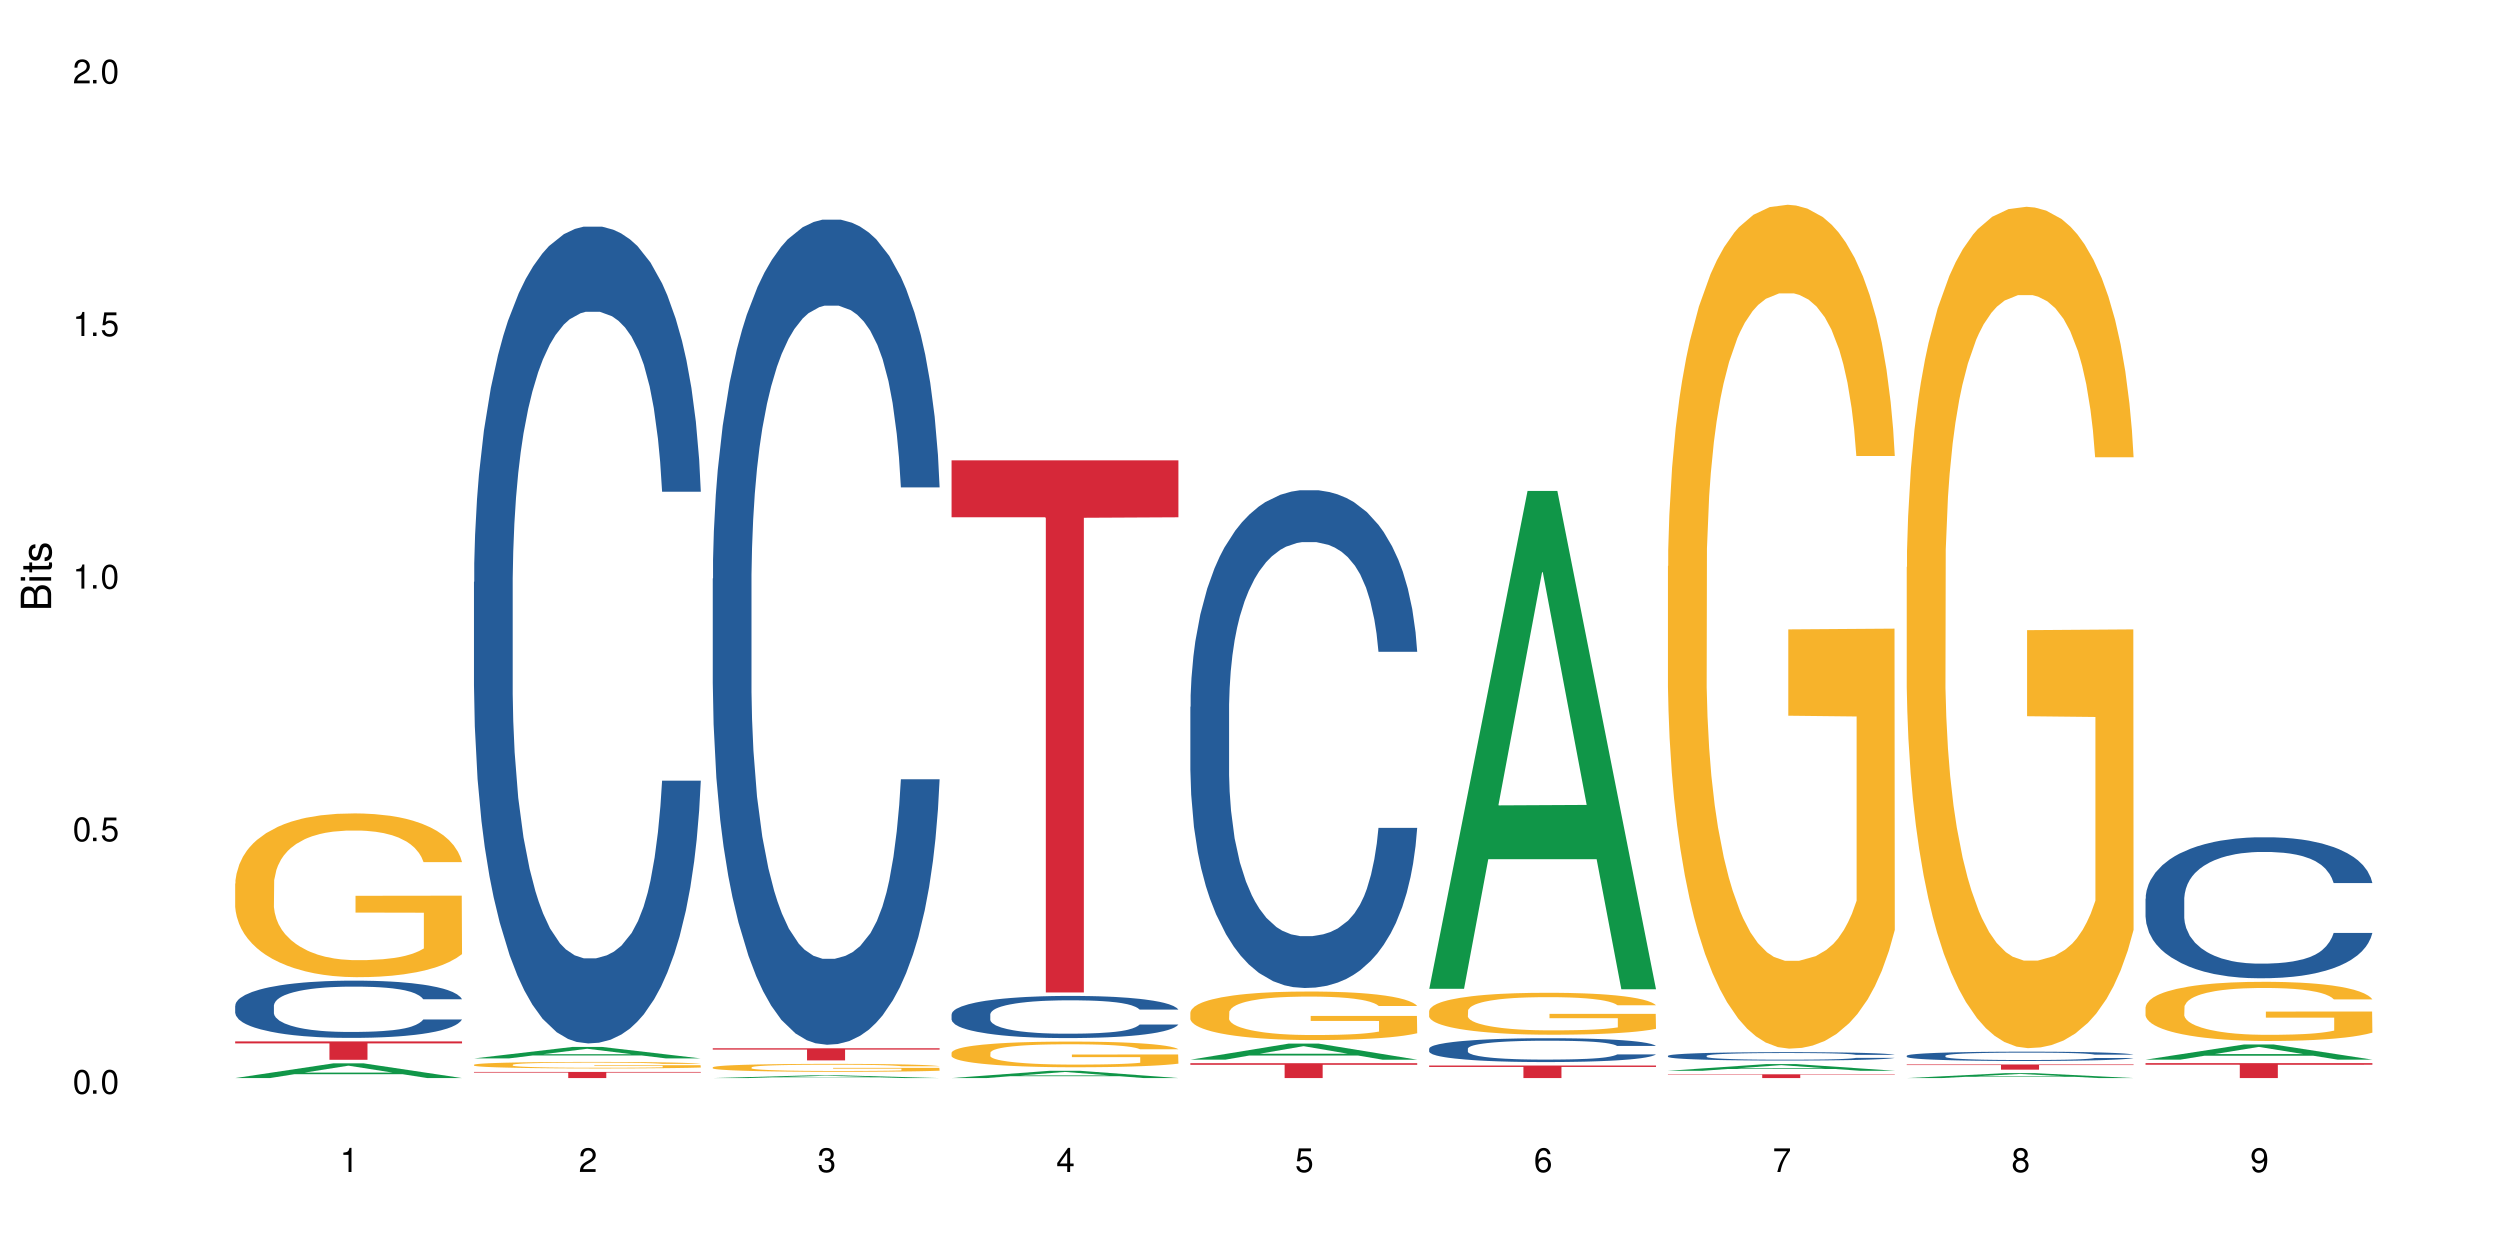 <?xml version="1.0" encoding="UTF-8"?>
<svg xmlns="http://www.w3.org/2000/svg" xmlns:xlink="http://www.w3.org/1999/xlink" width="720" height="360" viewBox="0 0 720 360">
<defs>
<g>
<g id="glyph-0-0">
</g>
<g id="glyph-0-1">
<path d="M 2.641 -6.938 C 2 -6.938 1.422 -6.656 1.078 -6.172 C 0.641 -5.562 0.406 -4.641 0.406 -3.359 C 0.406 -1.016 1.188 0.219 2.641 0.219 C 4.078 0.219 4.859 -1.016 4.859 -3.297 C 4.859 -4.641 4.656 -5.547 4.203 -6.172 C 3.844 -6.656 3.281 -6.938 2.641 -6.938 Z M 2.641 -6.188 C 3.547 -6.188 4 -5.25 4 -3.375 C 4 -1.406 3.562 -0.484 2.625 -0.484 C 1.734 -0.484 1.281 -1.438 1.281 -3.344 C 1.281 -5.25 1.734 -6.188 2.641 -6.188 Z M 2.641 -6.188 "/>
</g>
<g id="glyph-0-2">
<path d="M 1.828 -1 L 0.828 -1 L 0.828 0 L 1.828 0 Z M 1.828 -1 "/>
</g>
<g id="glyph-0-3">
<path d="M 4.562 -6.797 L 1.062 -6.797 L 0.547 -3.094 L 1.328 -3.094 C 1.719 -3.562 2.047 -3.734 2.578 -3.734 C 3.484 -3.734 4.062 -3.109 4.062 -2.094 C 4.062 -1.125 3.484 -0.531 2.578 -0.531 C 1.828 -0.531 1.375 -0.906 1.188 -1.672 L 0.328 -1.672 C 0.453 -1.109 0.547 -0.844 0.75 -0.594 C 1.125 -0.078 1.828 0.219 2.594 0.219 C 3.969 0.219 4.922 -0.781 4.922 -2.219 C 4.922 -3.562 4.031 -4.484 2.719 -4.484 C 2.25 -4.484 1.859 -4.359 1.469 -4.062 L 1.734 -5.969 L 4.562 -5.969 Z M 4.562 -6.797 "/>
</g>
<g id="glyph-0-4">
<path d="M 2.484 -4.938 L 2.484 0 L 3.328 0 L 3.328 -6.938 L 2.766 -6.938 C 2.469 -5.875 2.281 -5.734 0.984 -5.562 L 0.984 -4.938 Z M 2.484 -4.938 "/>
</g>
<g id="glyph-0-5">
<path d="M 4.859 -0.828 L 1.281 -0.828 C 1.359 -1.406 1.672 -1.781 2.5 -2.281 L 3.469 -2.828 C 4.406 -3.344 4.906 -4.062 4.906 -4.906 C 4.906 -5.484 4.672 -6.031 4.266 -6.406 C 3.859 -6.766 3.375 -6.938 2.719 -6.938 C 1.859 -6.938 1.219 -6.625 0.844 -6.031 C 0.609 -5.672 0.5 -5.234 0.484 -4.531 L 1.328 -4.531 C 1.359 -5.016 1.406 -5.281 1.531 -5.516 C 1.75 -5.938 2.188 -6.203 2.703 -6.203 C 3.469 -6.203 4.031 -5.641 4.031 -4.891 C 4.031 -4.344 3.719 -3.859 3.125 -3.516 L 2.234 -3 C 0.812 -2.172 0.406 -1.531 0.328 -0.016 L 4.859 -0.016 Z M 4.859 -0.828 "/>
</g>
<g id="glyph-0-6">
<path d="M 2.125 -3.188 L 2.578 -3.188 C 3.5 -3.188 3.984 -2.766 3.984 -1.922 C 3.984 -1.062 3.469 -0.531 2.594 -0.531 C 1.656 -0.531 1.203 -1 1.156 -2.016 L 0.312 -2.016 C 0.344 -1.453 0.438 -1.094 0.609 -0.781 C 0.953 -0.109 1.625 0.219 2.547 0.219 C 3.953 0.219 4.859 -0.625 4.859 -1.938 C 4.859 -2.828 4.516 -3.297 3.703 -3.594 C 4.344 -3.844 4.656 -4.328 4.656 -5.031 C 4.656 -6.219 3.875 -6.938 2.578 -6.938 C 1.203 -6.938 0.484 -6.172 0.453 -4.703 L 1.297 -4.703 C 1.312 -5.125 1.344 -5.359 1.453 -5.578 C 1.641 -5.969 2.062 -6.203 2.594 -6.203 C 3.344 -6.203 3.797 -5.75 3.797 -5 C 3.797 -4.516 3.609 -4.219 3.25 -4.047 C 3.016 -3.953 2.703 -3.922 2.125 -3.906 Z M 2.125 -3.188 "/>
</g>
<g id="glyph-0-7">
<path d="M 3.141 -1.672 L 3.141 0 L 3.984 0 L 3.984 -1.672 L 4.984 -1.672 L 4.984 -2.438 L 3.984 -2.438 L 3.984 -6.938 L 3.359 -6.938 L 0.266 -2.578 L 0.266 -1.672 Z M 3.141 -2.438 L 1 -2.438 L 3.141 -5.5 Z M 3.141 -2.438 "/>
</g>
<g id="glyph-0-8">
<path d="M 4.781 -5.125 C 4.609 -6.266 3.891 -6.938 2.844 -6.938 C 2.094 -6.938 1.422 -6.578 1.031 -5.953 C 0.594 -5.266 0.406 -4.422 0.406 -3.172 C 0.406 -2 0.578 -1.25 0.984 -0.641 C 1.359 -0.078 1.953 0.219 2.703 0.219 C 3.984 0.219 4.922 -0.75 4.922 -2.094 C 4.922 -3.375 4.062 -4.281 2.844 -4.281 C 2.172 -4.281 1.641 -4.031 1.281 -3.516 C 1.281 -5.234 1.828 -6.188 2.797 -6.188 C 3.391 -6.188 3.797 -5.797 3.938 -5.125 Z M 2.734 -3.531 C 3.547 -3.531 4.062 -2.953 4.062 -2.031 C 4.062 -1.156 3.484 -0.531 2.703 -0.531 C 1.922 -0.531 1.328 -1.188 1.328 -2.078 C 1.328 -2.938 1.906 -3.531 2.734 -3.531 Z M 2.734 -3.531 "/>
</g>
<g id="glyph-0-9">
<path d="M 4.984 -6.797 L 0.438 -6.797 L 0.438 -5.969 L 4.109 -5.969 C 2.5 -3.656 1.828 -2.234 1.328 0 L 2.219 0 C 2.594 -2.172 3.453 -4.047 4.984 -6.094 Z M 4.984 -6.797 "/>
</g>
<g id="glyph-0-10">
<path d="M 3.75 -3.656 C 4.469 -4.094 4.688 -4.438 4.688 -5.078 C 4.688 -6.172 3.844 -6.938 2.641 -6.938 C 1.438 -6.938 0.594 -6.172 0.594 -5.094 C 0.594 -4.438 0.812 -4.094 1.516 -3.656 C 0.734 -3.266 0.359 -2.703 0.359 -1.922 C 0.359 -0.656 1.281 0.219 2.641 0.219 C 3.984 0.219 4.922 -0.656 4.922 -1.922 C 4.922 -2.703 4.531 -3.266 3.75 -3.656 Z M 2.641 -6.188 C 3.359 -6.188 3.812 -5.75 3.812 -5.062 C 3.812 -4.406 3.344 -3.984 2.641 -3.984 C 1.922 -3.984 1.453 -4.406 1.453 -5.078 C 1.453 -5.75 1.922 -6.188 2.641 -6.188 Z M 2.641 -3.266 C 3.484 -3.266 4.062 -2.719 4.062 -1.906 C 4.062 -1.078 3.484 -0.531 2.625 -0.531 C 1.797 -0.531 1.219 -1.094 1.219 -1.906 C 1.219 -2.719 1.781 -3.266 2.641 -3.266 Z M 2.641 -3.266 "/>
</g>
<g id="glyph-0-11">
<path d="M 0.516 -1.578 C 0.672 -0.453 1.406 0.219 2.438 0.219 C 3.188 0.219 3.859 -0.141 4.266 -0.766 C 4.688 -1.453 4.891 -2.297 4.891 -3.547 C 4.891 -4.719 4.703 -5.453 4.312 -6.078 C 3.938 -6.641 3.344 -6.938 2.594 -6.938 C 1.297 -6.938 0.359 -5.969 0.359 -4.625 C 0.359 -3.344 1.234 -2.453 2.453 -2.453 C 3.094 -2.453 3.578 -2.672 4.016 -3.203 C 4 -1.484 3.469 -0.531 2.5 -0.531 C 1.906 -0.531 1.484 -0.906 1.359 -1.578 Z M 2.578 -6.203 C 3.375 -6.203 3.969 -5.531 3.969 -4.641 C 3.969 -3.797 3.391 -3.188 2.547 -3.188 C 1.734 -3.188 1.234 -3.766 1.234 -4.688 C 1.234 -5.562 1.797 -6.203 2.578 -6.203 Z M 2.578 -6.203 "/>
</g>
<g id="glyph-1-0">
</g>
<g id="glyph-1-1">
<path d="M 0 -0.953 L 0 -4.891 C 0 -5.719 -0.234 -6.344 -0.734 -6.797 C -1.188 -7.234 -1.812 -7.469 -2.5 -7.469 C -3.547 -7.469 -4.188 -7 -4.625 -5.875 C -4.984 -6.688 -5.625 -7.094 -6.531 -7.094 C -7.172 -7.094 -7.734 -6.859 -8.141 -6.391 C -8.562 -5.922 -8.75 -5.344 -8.75 -4.5 L -8.75 -0.953 Z M -4.984 -2.062 L -7.766 -2.062 L -7.766 -4.219 C -7.766 -4.844 -7.688 -5.203 -7.453 -5.5 C -7.219 -5.812 -6.859 -5.969 -6.375 -5.969 C -5.891 -5.969 -5.531 -5.812 -5.297 -5.5 C -5.062 -5.203 -4.984 -4.844 -4.984 -4.219 Z M -0.984 -2.062 L -4 -2.062 L -4 -4.781 C -4 -5.766 -3.438 -6.359 -2.484 -6.359 C -1.547 -6.359 -0.984 -5.766 -0.984 -4.781 Z M -0.984 -2.062 "/>
</g>
<g id="glyph-1-2">
<path d="M -6.281 -1.797 L -6.281 -0.797 L 0 -0.797 L 0 -1.797 Z M -8.75 -1.797 L -8.75 -0.797 L -7.484 -0.797 L -7.484 -1.797 Z M -8.75 -1.797 "/>
</g>
<g id="glyph-1-3">
<path d="M -6.281 -3.047 L -6.281 -2.016 L -8.016 -2.016 L -8.016 -1.016 L -6.281 -1.016 L -6.281 -0.172 L -5.469 -0.172 L -5.469 -1.016 L -0.719 -1.016 C -0.078 -1.016 0.281 -1.453 0.281 -2.234 C 0.281 -2.5 0.25 -2.719 0.188 -3.047 L -0.641 -3.047 C -0.609 -2.906 -0.594 -2.766 -0.594 -2.562 C -0.594 -2.141 -0.719 -2.016 -1.156 -2.016 L -5.469 -2.016 L -5.469 -3.047 Z M -6.281 -3.047 "/>
</g>
<g id="glyph-1-4">
<path d="M -4.531 -5.25 C -5.766 -5.25 -6.469 -4.422 -6.469 -2.969 C -6.469 -1.516 -5.719 -0.562 -4.547 -0.562 C -3.562 -0.562 -3.094 -1.062 -2.734 -2.562 L -2.516 -3.484 C -2.344 -4.188 -2.094 -4.469 -1.641 -4.469 C -1.047 -4.469 -0.641 -3.875 -0.641 -3 C -0.641 -2.453 -0.797 -2 -1.062 -1.75 C -1.25 -1.594 -1.422 -1.531 -1.875 -1.469 L -1.875 -0.406 C -0.422 -0.453 0.281 -1.266 0.281 -2.922 C 0.281 -4.5 -0.5 -5.516 -1.719 -5.516 C -2.656 -5.516 -3.172 -4.984 -3.469 -3.734 L -3.703 -2.766 C -3.891 -1.953 -4.156 -1.609 -4.594 -1.609 C -5.188 -1.609 -5.547 -2.125 -5.547 -2.938 C -5.547 -3.75 -5.203 -4.172 -4.531 -4.203 Z M -4.531 -5.25 "/>
</g>
</g>
</defs>
<rect x="-72" y="-36" width="864" height="432" fill="rgb(100%, 100%, 100%)" fill-opacity="1"/>
<path fill-rule="nonzero" fill="rgb(6.275%, 58.824%, 28.235%)" fill-opacity="1" d="M 67.73 310.48 L 67.801 310.477 L 96.07 306.234 L 104.656 306.234 L 133.066 310.484 L 123.082 310.484 L 115.965 309.375 L 84.762 309.375 L 77.781 310.48 L 67.73 310.48 L 87.766 308.918 L 113.102 308.914 L 100.469 306.93 L 100.328 306.926 L 100.188 306.938 L 87.695 308.914 L 87.766 308.918 Z M 67.73 310.48 "/>
<path fill-rule="nonzero" fill="rgb(14.51%, 36.078%, 60%)" fill-opacity="1" d="M 67.73 289.609 L 67.812 289.594 L 67.812 289.23 L 68.051 288.66 L 68.605 287.938 L 69.164 287.441 L 70.598 286.551 L 72.59 285.691 L 74.664 285.031 L 76.176 284.637 L 77.531 284.336 L 80.637 283.781 L 82.629 283.492 L 84.781 283.238 L 87.41 282.98 L 89.324 282.832 L 93.625 282.59 L 96.812 282.484 L 99.281 282.438 L 104.621 282.438 L 107.809 282.5 L 110.117 282.574 L 112.668 282.695 L 114.82 282.832 L 118.562 283.164 L 121.91 283.586 L 123.426 283.824 L 125.816 284.293 L 127.648 284.742 L 128.922 285.137 L 130.355 285.691 L 131.629 286.371 L 132.586 287.137 L 133.066 287.785 L 121.91 287.785 L 121.352 287.184 L 120.715 286.715 L 119.52 286.098 L 118.324 285.664 L 116.652 285.227 L 115.137 284.941 L 113.066 284.652 L 111.234 284.473 L 109.32 284.336 L 107.488 284.246 L 103.984 284.156 L 99.922 284.156 L 98.406 284.188 L 95.297 284.309 L 93.625 284.414 L 91.234 284.625 L 89.562 284.82 L 87.57 285.121 L 86.215 285.375 L 84.543 285.77 L 83.348 286.113 L 81.992 286.609 L 81.195 286.988 L 80.48 287.41 L 79.84 287.906 L 79.363 288.434 L 79.043 288.992 L 78.887 289.531 L 78.887 291.867 L 79.043 292.41 L 79.441 293.043 L 80.48 293.961 L 81.992 294.758 L 83.746 295.391 L 85.418 295.844 L 86.375 296.055 L 87.648 296.297 L 89.641 296.598 L 92.512 296.898 L 94.184 297.02 L 96.734 297.137 L 99.363 297.199 L 102.867 297.199 L 105.977 297.137 L 108.047 297.062 L 110.199 296.941 L 113.145 296.688 L 114.98 296.445 L 116.57 296.16 L 117.766 295.875 L 118.562 295.633 L 119.758 295.164 L 120.715 294.652 L 121.434 294.125 L 121.91 293.613 L 133.066 293.613 L 132.586 294.215 L 131.871 294.805 L 131.152 295.242 L 130.039 295.77 L 128.762 296.234 L 126.93 296.762 L 125.418 297.109 L 123.426 297.484 L 121.59 297.77 L 119.602 298.027 L 116.652 298.328 L 114.738 298.48 L 112.668 298.613 L 110.199 298.734 L 107.09 298.84 L 103.746 298.902 L 100.637 298.914 L 97.289 298.887 L 94.82 298.824 L 91.555 298.691 L 87.492 298.418 L 84.543 298.133 L 82.23 297.848 L 80.238 297.547 L 78.008 297.137 L 75.141 296.477 L 73.387 295.965 L 72.191 295.543 L 70.84 294.953 L 69.883 294.426 L 68.766 293.586 L 67.969 292.516 L 67.73 291.688 Z M 67.73 289.609 "/>
<path fill-rule="nonzero" fill="rgb(96.863%, 70.196%, 16.863%)" fill-opacity="1" d="M 67.73 254.461 L 67.812 254.418 L 67.812 253.555 L 68.129 251.617 L 68.926 248.945 L 69.961 246.75 L 71.078 245.027 L 71.793 244.121 L 72.988 242.828 L 74.023 241.883 L 76.656 239.941 L 80 238.133 L 81.832 237.359 L 83.906 236.625 L 86.852 235.809 L 88.207 235.504 L 92.352 234.816 L 97.051 234.387 L 102.23 234.258 L 104.621 234.301 L 107.887 234.473 L 112.348 234.945 L 114.898 235.375 L 116.891 235.809 L 118.961 236.367 L 121.512 237.23 L 123.902 238.262 L 125.816 239.297 L 127.727 240.59 L 129.32 241.969 L 130.676 243.477 L 131.871 245.285 L 132.586 246.793 L 133.066 248.301 L 121.988 248.301 L 121.352 246.793 L 120.637 245.629 L 119.441 244.207 L 118.246 243.176 L 117.051 242.355 L 114.82 241.234 L 112.906 240.547 L 110.516 239.941 L 108.207 239.555 L 105.578 239.297 L 103.984 239.211 L 99.762 239.211 L 95.938 239.512 L 93.707 239.855 L 92.113 240.203 L 89.879 240.848 L 88.527 241.363 L 87.73 241.711 L 85.34 243.043 L 83.746 244.25 L 82.871 245.07 L 81.754 246.363 L 80.957 247.523 L 80.082 249.25 L 79.602 250.539 L 78.965 253.469 L 78.887 261.223 L 79.125 262.863 L 79.602 264.629 L 80.238 266.18 L 81.195 267.816 L 82.152 269.066 L 83.824 270.746 L 85.258 271.867 L 86.375 272.598 L 88.527 273.762 L 89.402 274.148 L 91.473 274.926 L 93.625 275.527 L 96.254 276.043 L 98.246 276.301 L 101.434 276.52 L 105.496 276.52 L 110.277 276.258 L 113.305 275.914 L 115.379 275.57 L 116.73 275.27 L 118.406 274.793 L 119.602 274.363 L 120.715 273.891 L 122.07 273.156 L 122.07 262.863 L 102.391 262.82 L 102.391 257.992 L 132.984 257.949 L 133.066 274.793 L 131.391 275.957 L 129.32 277.078 L 127.328 277.941 L 125.258 278.672 L 122.309 279.492 L 119.918 280.008 L 116.254 280.609 L 112.906 281 L 109.402 281.258 L 106.293 281.387 L 102.629 281.43 L 99.363 281.344 L 95.855 281.086 L 93.066 280.738 L 90.52 280.309 L 87.969 279.75 L 84.781 278.844 L 82.711 278.113 L 80.559 277.207 L 78.406 276.129 L 76.496 274.969 L 75.219 274.062 L 73.945 273.027 L 72.59 271.734 L 71.316 270.27 L 70.359 268.938 L 69.484 267.43 L 68.848 266.008 L 68.211 264.066 L 67.891 262.516 L 67.73 261.18 Z M 67.73 254.461 "/>
<path fill-rule="nonzero" fill="rgb(83.922%, 15.686%, 22.353%)" fill-opacity="1" d="M 67.73 299.926 L 133.066 299.926 L 133.066 300.492 L 105.836 300.496 L 105.836 305.223 L 94.879 305.223 L 94.879 300.504 L 94.723 300.492 L 67.73 300.492 Z M 67.73 299.926 "/>
<path fill-rule="nonzero" fill="rgb(6.275%, 58.824%, 28.235%)" fill-opacity="1" d="M 136.504 304.824 L 136.574 304.82 L 164.844 301.52 L 173.43 301.52 L 201.836 304.828 L 191.855 304.828 L 184.738 303.965 L 153.535 303.965 L 146.555 304.824 L 136.504 304.824 L 156.535 303.605 L 181.875 303.605 L 169.242 302.059 L 169.102 302.059 L 168.961 302.066 L 156.469 303.605 L 156.535 303.605 Z M 136.504 304.824 "/>
<path fill-rule="nonzero" fill="rgb(14.51%, 36.078%, 60%)" fill-opacity="1" d="M 136.504 167.629 L 136.582 167.414 L 136.582 162.254 L 136.824 154.082 L 137.379 143.762 L 137.938 136.668 L 139.371 123.98 L 141.363 111.727 L 143.434 102.266 L 144.949 96.676 L 146.305 92.375 L 149.41 84.418 L 151.402 80.332 L 153.555 76.676 L 156.184 73.023 L 158.098 70.871 L 162.398 67.434 L 165.586 65.926 L 168.055 65.281 L 173.395 65.281 L 176.582 66.141 L 178.891 67.219 L 181.441 68.938 L 183.594 70.871 L 187.336 75.602 L 190.684 81.621 L 192.195 85.062 L 194.586 91.73 L 196.418 98.18 L 197.695 103.77 L 199.129 111.727 L 200.402 121.402 L 201.359 132.367 L 201.836 141.613 L 190.684 141.613 L 190.125 133.012 L 189.488 126.348 L 188.293 117.531 L 187.098 111.297 L 185.426 105.059 L 183.91 100.973 L 181.84 96.891 L 180.008 94.309 L 178.094 92.375 L 176.262 91.082 L 172.758 89.793 L 168.691 89.793 L 167.18 90.223 L 164.07 91.945 L 162.398 93.449 L 160.008 96.461 L 158.336 99.254 L 156.344 103.555 L 154.988 107.211 L 153.316 112.801 L 152.121 117.746 L 150.766 124.84 L 149.969 130.215 L 149.25 136.238 L 148.613 143.332 L 148.137 150.859 L 147.816 158.812 L 147.66 166.555 L 147.66 199.883 L 147.816 207.621 L 148.215 216.652 L 149.25 229.77 L 150.766 241.164 L 152.52 250.195 L 154.191 256.648 L 155.148 259.656 L 156.422 263.098 L 158.414 267.398 L 161.281 271.699 L 162.957 273.418 L 165.504 275.137 L 168.137 276 L 171.641 276 L 174.746 275.137 L 176.82 274.062 L 178.973 272.344 L 181.918 268.688 L 183.75 265.246 L 185.344 261.16 L 186.539 257.078 L 187.336 253.637 L 188.531 246.973 L 189.488 239.66 L 190.203 232.133 L 190.684 224.824 L 201.836 224.824 L 201.359 233.426 L 200.645 241.809 L 199.926 248.047 L 198.809 255.57 L 197.535 262.238 L 195.703 269.762 L 194.188 274.707 L 192.195 280.082 L 190.363 284.168 L 188.371 287.824 L 185.426 292.125 L 183.512 294.273 L 181.441 296.211 L 178.973 297.93 L 175.863 299.434 L 172.516 300.297 L 169.41 300.512 L 166.062 300.078 L 163.594 299.219 L 160.328 297.285 L 156.262 293.414 L 153.316 289.328 L 151.004 285.242 L 149.012 280.945 L 146.781 275.137 L 143.914 265.676 L 142.16 258.367 L 140.965 252.348 L 139.609 243.961 L 138.656 236.434 L 137.539 224.395 L 136.742 209.129 L 136.504 197.301 Z M 136.504 167.629 "/>
<path fill-rule="nonzero" fill="rgb(96.863%, 70.196%, 16.863%)" fill-opacity="1" d="M 136.504 306.641 L 136.582 306.637 L 136.582 306.605 L 136.902 306.527 L 137.699 306.422 L 138.734 306.332 L 139.852 306.266 L 140.566 306.23 L 141.762 306.18 L 142.797 306.141 L 145.426 306.062 L 148.773 305.992 L 150.605 305.961 L 152.68 305.93 L 155.625 305.898 L 156.98 305.887 L 161.125 305.859 L 165.824 305.844 L 171.004 305.836 L 173.395 305.84 L 176.66 305.848 L 181.121 305.863 L 183.672 305.883 L 185.664 305.898 L 187.734 305.922 L 190.285 305.957 L 192.676 305.996 L 194.586 306.039 L 196.5 306.09 L 198.094 306.145 L 199.449 306.203 L 200.645 306.277 L 201.359 306.336 L 201.836 306.395 L 190.762 306.395 L 190.125 306.336 L 189.41 306.289 L 188.215 306.234 L 187.02 306.191 L 185.824 306.16 L 183.594 306.113 L 181.68 306.086 L 179.289 306.062 L 176.98 306.047 L 174.348 306.039 L 172.758 306.035 L 168.535 306.035 L 164.707 306.047 L 162.477 306.059 L 160.883 306.074 L 158.652 306.098 L 157.301 306.121 L 156.504 306.133 L 154.113 306.188 L 152.52 306.234 L 151.641 306.266 L 150.527 306.316 L 149.73 306.363 L 148.852 306.434 L 148.375 306.484 L 147.738 306.602 L 147.66 306.91 L 147.898 306.973 L 148.375 307.043 L 149.012 307.105 L 149.969 307.172 L 150.926 307.219 L 152.598 307.285 L 154.031 307.332 L 155.148 307.359 L 157.301 307.406 L 158.176 307.422 L 160.246 307.453 L 162.398 307.477 L 165.027 307.496 L 167.02 307.508 L 170.207 307.516 L 174.27 307.516 L 179.051 307.504 L 182.078 307.492 L 184.148 307.477 L 185.504 307.465 L 187.176 307.449 L 188.371 307.43 L 189.488 307.41 L 190.844 307.383 L 190.844 306.973 L 171.164 306.973 L 171.164 306.781 L 201.758 306.777 L 201.836 307.449 L 200.164 307.492 L 198.094 307.539 L 196.102 307.57 L 194.031 307.602 L 191.082 307.633 L 188.691 307.652 L 185.027 307.68 L 181.68 307.695 L 178.176 307.703 L 175.066 307.711 L 171.402 307.711 L 168.137 307.707 L 164.629 307.695 L 161.84 307.684 L 159.289 307.668 L 156.742 307.645 L 153.555 307.609 L 151.484 307.578 L 149.332 307.543 L 147.18 307.5 L 145.27 307.453 L 143.992 307.418 L 142.719 307.379 L 141.363 307.324 L 140.09 307.27 L 139.133 307.215 L 138.258 307.156 L 137.617 307.098 L 136.98 307.02 L 136.664 306.961 L 136.504 306.906 Z M 136.504 306.641 "/>
<path fill-rule="nonzero" fill="rgb(83.922%, 15.686%, 22.353%)" fill-opacity="1" d="M 136.504 308.723 L 201.836 308.723 L 201.836 308.91 L 174.609 308.91 L 174.609 310.484 L 163.652 310.484 L 163.652 308.914 L 163.496 308.91 L 136.504 308.91 Z M 136.504 308.723 "/>
<path fill-rule="nonzero" fill="rgb(6.275%, 58.824%, 28.235%)" fill-opacity="1" d="M 205.277 310.484 L 205.348 310.484 L 233.617 309.691 L 242.203 309.691 L 270.609 310.484 L 260.629 310.484 L 253.508 310.277 L 222.309 310.277 L 215.328 310.484 L 205.277 310.484 L 225.309 310.195 L 250.648 310.191 L 238.012 309.824 L 237.875 309.82 L 237.734 309.824 L 225.238 310.191 L 225.309 310.195 Z M 205.277 310.484 "/>
<path fill-rule="nonzero" fill="rgb(14.51%, 36.078%, 60%)" fill-opacity="1" d="M 205.277 166.66 L 205.355 166.445 L 205.355 161.23 L 205.594 152.977 L 206.152 142.551 L 206.711 135.383 L 208.145 122.566 L 210.137 110.188 L 212.207 100.629 L 213.723 94.98 L 215.078 90.637 L 218.184 82.602 L 220.176 78.473 L 222.328 74.781 L 224.957 71.09 L 226.867 68.918 L 231.172 65.441 L 234.359 63.922 L 236.828 63.27 L 242.168 63.27 L 245.352 64.141 L 247.664 65.227 L 250.215 66.961 L 252.363 68.918 L 256.109 73.695 L 259.457 79.777 L 260.969 83.254 L 263.359 89.988 L 265.191 96.504 L 266.469 102.148 L 267.902 110.188 L 269.176 119.961 L 270.133 131.039 L 270.609 140.379 L 259.457 140.379 L 258.898 131.691 L 258.262 124.957 L 257.066 116.051 L 255.871 109.754 L 254.195 103.453 L 252.684 99.328 L 250.613 95.199 L 248.777 92.594 L 246.867 90.637 L 245.035 89.336 L 241.527 88.031 L 237.465 88.031 L 235.953 88.465 L 232.844 90.203 L 231.172 91.723 L 228.781 94.766 L 227.109 97.59 L 225.117 101.934 L 223.762 105.625 L 222.09 111.273 L 220.895 116.27 L 219.539 123.438 L 218.742 128.867 L 218.023 134.949 L 217.387 142.117 L 216.91 149.719 L 216.59 157.754 L 216.43 165.574 L 216.43 199.242 L 216.59 207.062 L 216.988 216.184 L 218.023 229.434 L 219.539 240.945 L 221.293 250.066 L 222.965 256.586 L 223.922 259.625 L 225.195 263.102 L 227.188 267.445 L 230.055 271.789 L 231.73 273.527 L 234.277 275.266 L 236.906 276.133 L 240.414 276.133 L 243.52 275.266 L 245.594 274.18 L 247.742 272.441 L 250.691 268.75 L 252.523 265.273 L 254.117 261.145 L 255.312 257.02 L 256.109 253.543 L 257.305 246.809 L 258.262 239.426 L 258.977 231.824 L 259.457 224.438 L 270.609 224.438 L 270.133 233.125 L 269.414 241.598 L 268.699 247.895 L 267.582 255.5 L 266.309 262.23 L 264.477 269.836 L 262.961 274.828 L 260.969 280.262 L 259.137 284.387 L 257.145 288.078 L 254.195 292.422 L 252.285 294.598 L 250.215 296.551 L 247.742 298.289 L 244.637 299.809 L 241.289 300.676 L 238.184 300.895 L 234.836 300.461 L 232.367 299.59 L 229.098 297.637 L 225.035 293.727 L 222.09 289.602 L 219.777 285.473 L 217.785 281.129 L 215.555 275.266 L 212.688 265.707 L 210.934 258.32 L 209.738 252.242 L 208.383 243.77 L 207.426 236.168 L 206.312 224.004 L 205.516 208.582 L 205.277 196.637 Z M 205.277 166.66 "/>
<path fill-rule="nonzero" fill="rgb(96.863%, 70.196%, 16.863%)" fill-opacity="1" d="M 205.277 307.375 L 205.355 307.375 L 205.355 307.332 L 205.676 307.238 L 206.473 307.109 L 207.508 307.004 L 208.621 306.918 L 209.34 306.875 L 210.535 306.812 L 211.57 306.766 L 214.199 306.672 L 217.547 306.586 L 219.379 306.547 L 221.449 306.512 L 224.398 306.473 L 225.754 306.457 L 229.895 306.426 L 234.598 306.402 L 239.777 306.398 L 242.168 306.398 L 245.434 306.406 L 249.895 306.43 L 252.445 306.453 L 254.438 306.473 L 256.508 306.5 L 259.059 306.543 L 261.449 306.59 L 263.359 306.641 L 265.273 306.703 L 266.867 306.77 L 268.219 306.844 L 269.414 306.934 L 270.133 307.004 L 270.609 307.078 L 259.535 307.078 L 258.898 307.004 L 258.18 306.949 L 256.984 306.879 L 255.789 306.828 L 254.594 306.789 L 252.363 306.734 L 250.453 306.703 L 248.062 306.672 L 245.75 306.652 L 243.121 306.641 L 241.527 306.637 L 237.305 306.637 L 233.48 306.652 L 231.25 306.668 L 229.656 306.684 L 227.426 306.719 L 226.07 306.742 L 225.273 306.758 L 222.883 306.824 L 221.293 306.883 L 220.414 306.922 L 219.301 306.984 L 218.504 307.039 L 217.625 307.125 L 217.148 307.188 L 216.512 307.328 L 216.43 307.703 L 216.672 307.785 L 217.148 307.867 L 217.785 307.945 L 218.742 308.023 L 219.699 308.082 L 221.371 308.164 L 222.805 308.219 L 223.922 308.254 L 226.07 308.312 L 226.949 308.332 L 229.02 308.367 L 231.172 308.398 L 233.801 308.422 L 235.793 308.434 L 238.98 308.445 L 243.043 308.445 L 247.824 308.434 L 250.852 308.414 L 252.922 308.398 L 254.277 308.383 L 255.949 308.363 L 257.145 308.34 L 258.262 308.316 L 259.613 308.281 L 259.613 307.785 L 239.934 307.781 L 239.934 307.547 L 270.531 307.547 L 270.609 308.363 L 268.938 308.418 L 266.867 308.473 L 264.875 308.516 L 262.801 308.551 L 259.855 308.59 L 257.465 308.613 L 253.801 308.645 L 250.453 308.66 L 246.945 308.676 L 243.84 308.68 L 240.176 308.684 L 236.906 308.68 L 233.402 308.668 L 230.613 308.648 L 228.062 308.629 L 225.516 308.602 L 222.328 308.559 L 220.254 308.523 L 218.105 308.477 L 215.953 308.426 L 214.039 308.371 L 211.492 308.277 L 210.137 308.215 L 208.863 308.141 L 207.906 308.078 L 207.027 308.004 L 206.391 307.938 L 205.754 307.844 L 205.438 307.766 L 205.277 307.703 Z M 205.277 307.375 "/>
<path fill-rule="nonzero" fill="rgb(83.922%, 15.686%, 22.353%)" fill-opacity="1" d="M 205.277 301.906 L 270.609 301.906 L 270.609 302.277 L 243.383 302.281 L 243.383 305.387 L 232.426 305.387 L 232.426 302.285 L 232.266 302.277 L 205.277 302.277 Z M 205.277 301.906 "/>
<path fill-rule="nonzero" fill="rgb(6.275%, 58.824%, 28.235%)" fill-opacity="1" d="M 274.051 310.484 L 274.117 310.48 L 302.387 308.383 L 310.973 308.383 L 339.383 310.484 L 329.402 310.484 L 322.281 309.938 L 291.082 309.938 L 284.102 310.484 L 274.051 310.484 L 294.082 309.711 L 319.422 309.707 L 306.785 308.727 L 306.645 308.723 L 306.508 308.73 L 294.012 309.707 L 294.082 309.711 Z M 274.051 310.484 "/>
<path fill-rule="nonzero" fill="rgb(14.51%, 36.078%, 60%)" fill-opacity="1" d="M 274.051 292.113 L 274.129 292.102 L 274.129 291.836 L 274.367 291.414 L 274.926 290.883 L 275.484 290.516 L 276.918 289.863 L 278.91 289.23 L 280.98 288.742 L 282.496 288.453 L 283.848 288.23 L 286.957 287.82 L 288.949 287.609 L 291.102 287.422 L 293.73 287.234 L 295.641 287.121 L 299.945 286.945 L 303.129 286.867 L 305.602 286.836 L 310.938 286.836 L 314.125 286.879 L 316.438 286.934 L 318.984 287.023 L 321.137 287.121 L 324.883 287.367 L 328.23 287.676 L 329.742 287.855 L 332.133 288.199 L 333.965 288.531 L 335.238 288.82 L 336.676 289.23 L 337.949 289.73 L 338.906 290.293 L 339.383 290.77 L 328.23 290.77 L 327.672 290.328 L 327.035 289.984 L 325.84 289.527 L 324.645 289.207 L 322.969 288.887 L 321.457 288.676 L 319.383 288.465 L 317.551 288.332 L 315.641 288.23 L 313.809 288.164 L 310.301 288.098 L 306.238 288.098 L 304.723 288.121 L 301.617 288.211 L 299.945 288.285 L 297.555 288.441 L 295.879 288.586 L 293.887 288.809 L 292.535 288.996 L 290.859 289.285 L 289.664 289.539 L 288.312 289.906 L 287.516 290.184 L 286.797 290.492 L 286.16 290.859 L 285.684 291.25 L 285.363 291.66 L 285.203 292.059 L 285.203 293.777 L 285.363 294.176 L 285.762 294.641 L 286.797 295.32 L 288.312 295.906 L 290.062 296.371 L 291.738 296.703 L 292.691 296.859 L 293.969 297.039 L 295.961 297.258 L 298.828 297.48 L 300.5 297.57 L 303.051 297.66 L 305.68 297.703 L 309.188 297.703 L 312.293 297.66 L 314.363 297.602 L 316.516 297.516 L 319.465 297.324 L 321.297 297.148 L 322.891 296.938 L 324.086 296.727 L 324.883 296.551 L 326.078 296.207 L 327.035 295.828 L 327.75 295.441 L 328.23 295.062 L 339.383 295.062 L 338.906 295.508 L 338.188 295.941 L 337.473 296.262 L 336.355 296.648 L 335.082 296.992 L 333.25 297.383 L 331.734 297.637 L 329.742 297.914 L 327.91 298.125 L 325.918 298.312 L 322.969 298.535 L 321.059 298.645 L 318.984 298.746 L 316.516 298.836 L 313.41 298.91 L 310.062 298.957 L 306.957 298.969 L 303.609 298.945 L 301.141 298.902 L 297.871 298.801 L 293.809 298.602 L 290.859 298.391 L 288.551 298.18 L 286.559 297.957 L 284.328 297.66 L 281.457 297.172 L 279.707 296.793 L 278.512 296.484 L 277.156 296.051 L 276.199 295.664 L 275.086 295.043 L 274.289 294.254 L 274.051 293.645 Z M 274.051 292.113 "/>
<path fill-rule="nonzero" fill="rgb(96.863%, 70.196%, 16.863%)" fill-opacity="1" d="M 274.051 303.145 L 274.129 303.137 L 274.129 303.004 L 274.449 302.699 L 275.246 302.281 L 276.281 301.938 L 277.395 301.664 L 278.113 301.523 L 279.309 301.32 L 280.344 301.172 L 282.973 300.867 L 286.32 300.586 L 288.152 300.465 L 290.223 300.348 L 293.172 300.219 L 294.527 300.172 L 298.668 300.066 L 303.371 299.996 L 308.547 299.977 L 310.938 299.984 L 314.207 300.012 L 318.668 300.086 L 321.219 300.152 L 323.207 300.219 L 325.281 300.309 L 327.832 300.445 L 330.219 300.605 L 332.133 300.766 L 334.043 300.969 L 335.637 301.188 L 336.992 301.422 L 338.188 301.707 L 338.906 301.941 L 339.383 302.18 L 328.309 302.18 L 327.672 301.941 L 326.953 301.762 L 325.758 301.539 L 324.562 301.375 L 323.367 301.246 L 321.137 301.07 L 319.227 300.965 L 316.836 300.867 L 314.523 300.809 L 311.895 300.766 L 310.301 300.754 L 306.078 300.754 L 302.254 300.801 L 300.023 300.855 L 298.43 300.91 L 296.199 301.012 L 294.844 301.09 L 294.047 301.145 L 291.656 301.355 L 290.062 301.543 L 289.188 301.672 L 288.07 301.875 L 287.273 302.059 L 286.398 302.328 L 285.922 302.531 L 285.285 302.988 L 285.203 304.203 L 285.441 304.461 L 285.922 304.738 L 286.559 304.98 L 287.516 305.238 L 288.469 305.434 L 290.145 305.695 L 291.578 305.871 L 292.691 305.988 L 294.844 306.168 L 295.723 306.23 L 297.793 306.352 L 299.945 306.445 L 302.574 306.527 L 304.566 306.566 L 307.75 306.602 L 311.816 306.602 L 316.598 306.562 L 319.625 306.508 L 321.695 306.453 L 323.051 306.406 L 324.723 306.332 L 325.918 306.266 L 327.035 306.191 L 328.387 306.074 L 328.387 304.461 L 308.707 304.453 L 308.707 303.699 L 339.305 303.691 L 339.383 306.332 L 337.711 306.516 L 335.637 306.688 L 333.645 306.824 L 331.574 306.938 L 328.625 307.066 L 326.238 307.148 L 322.57 307.242 L 319.227 307.305 L 315.719 307.344 L 312.613 307.363 L 308.945 307.371 L 305.68 307.359 L 302.176 307.316 L 299.387 307.262 L 296.836 307.195 L 294.285 307.109 L 291.102 306.965 L 289.027 306.852 L 286.875 306.711 L 284.727 306.539 L 282.812 306.359 L 281.539 306.215 L 280.266 306.055 L 278.91 305.852 L 277.633 305.621 L 276.68 305.414 L 275.801 305.176 L 275.164 304.953 L 274.527 304.648 L 274.207 304.406 L 274.051 304.199 Z M 274.051 303.145 "/>
<path fill-rule="nonzero" fill="rgb(83.922%, 15.686%, 22.353%)" fill-opacity="1" d="M 274.051 132.574 L 339.383 132.574 L 339.383 148.977 L 312.152 149.121 L 312.152 285.824 L 301.199 285.824 L 301.199 149.266 L 301.039 148.977 L 274.051 148.977 Z M 274.051 132.574 "/>
<path fill-rule="nonzero" fill="rgb(6.275%, 58.824%, 28.235%)" fill-opacity="1" d="M 342.82 305.191 L 342.891 305.188 L 371.16 300.555 L 379.746 300.555 L 408.156 305.195 L 398.176 305.195 L 391.055 303.984 L 359.852 303.984 L 352.875 305.191 L 342.82 305.191 L 362.855 303.484 L 388.191 303.48 L 375.559 301.312 L 375.418 301.309 L 375.281 301.32 L 362.785 303.48 L 362.855 303.484 Z M 342.82 305.191 "/>
<path fill-rule="nonzero" fill="rgb(14.51%, 36.078%, 60%)" fill-opacity="1" d="M 342.82 203.566 L 342.902 203.434 L 342.902 200.289 L 343.141 195.309 L 343.699 189.02 L 344.258 184.695 L 345.691 176.965 L 347.684 169.496 L 349.754 163.73 L 351.266 160.32 L 352.621 157.703 L 355.73 152.852 L 357.723 150.363 L 359.871 148.137 L 362.5 145.906 L 364.414 144.598 L 368.715 142.5 L 371.902 141.582 L 374.375 141.191 L 379.711 141.191 L 382.898 141.715 L 385.211 142.371 L 387.758 143.418 L 389.91 144.598 L 393.656 147.48 L 397 151.148 L 398.516 153.246 L 400.906 157.309 L 402.738 161.238 L 404.012 164.645 L 405.445 169.496 L 406.723 175.391 L 407.68 182.074 L 408.156 187.711 L 397 187.711 L 396.445 182.469 L 395.805 178.406 L 394.609 173.031 L 393.414 169.234 L 391.742 165.434 L 390.23 162.941 L 388.156 160.453 L 386.324 158.879 L 384.414 157.703 L 382.578 156.914 L 379.074 156.129 L 375.012 156.129 L 373.496 156.391 L 370.391 157.438 L 368.715 158.355 L 366.324 160.191 L 364.652 161.895 L 362.66 164.516 L 361.305 166.742 L 359.633 170.148 L 358.438 173.164 L 357.082 177.488 L 356.285 180.766 L 355.57 184.434 L 354.934 188.758 L 354.453 193.344 L 354.137 198.191 L 353.977 202.91 L 353.977 223.223 L 354.137 227.938 L 354.535 233.441 L 355.57 241.438 L 357.082 248.379 L 358.836 253.883 L 360.508 257.816 L 361.465 259.648 L 362.742 261.746 L 364.734 264.367 L 367.602 266.988 L 369.273 268.035 L 371.824 269.086 L 374.453 269.609 L 377.957 269.609 L 381.066 269.086 L 383.137 268.43 L 385.289 267.383 L 388.238 265.152 L 390.07 263.059 L 391.664 260.566 L 392.859 258.078 L 393.656 255.98 L 394.852 251.918 L 395.805 247.465 L 396.523 242.879 L 397 238.422 L 408.156 238.422 L 407.68 243.664 L 406.961 248.773 L 406.242 252.574 L 405.129 257.16 L 403.852 261.223 L 402.02 265.809 L 400.508 268.824 L 398.516 272.098 L 396.684 274.59 L 394.691 276.816 L 391.742 279.438 L 389.832 280.746 L 387.758 281.926 L 385.289 282.977 L 382.18 283.895 L 378.836 284.418 L 375.727 284.547 L 372.383 284.285 L 369.91 283.762 L 366.645 282.582 L 362.582 280.223 L 359.633 277.734 L 357.324 275.242 L 355.332 272.625 L 353.102 269.086 L 350.23 263.32 L 348.48 258.863 L 347.285 255.195 L 345.93 250.086 L 344.973 245.496 L 343.859 238.16 L 343.062 228.855 L 342.82 221.648 Z M 342.82 203.566 "/>
<path fill-rule="nonzero" fill="rgb(96.863%, 70.196%, 16.863%)" fill-opacity="1" d="M 342.82 291.547 L 342.902 291.535 L 342.902 291.281 L 343.219 290.707 L 344.016 289.914 L 345.051 289.262 L 346.168 288.75 L 346.887 288.484 L 348.082 288.098 L 349.117 287.82 L 351.746 287.242 L 355.094 286.707 L 356.926 286.477 L 358.996 286.262 L 361.945 286.02 L 363.297 285.93 L 367.441 285.723 L 372.141 285.598 L 377.32 285.559 L 379.711 285.57 L 382.977 285.621 L 387.441 285.762 L 389.988 285.891 L 391.98 286.02 L 394.055 286.184 L 396.602 286.438 L 398.992 286.746 L 400.906 287.051 L 402.816 287.434 L 404.41 287.844 L 405.766 288.293 L 406.961 288.828 L 407.68 289.273 L 408.156 289.723 L 397.082 289.723 L 396.445 289.273 L 395.727 288.93 L 394.531 288.508 L 393.336 288.203 L 392.141 287.961 L 389.91 287.629 L 387.996 287.422 L 385.609 287.242 L 383.297 287.129 L 380.668 287.051 L 379.074 287.027 L 374.852 287.027 L 371.027 287.117 L 368.797 287.219 L 367.203 287.32 L 364.973 287.512 L 363.617 287.664 L 362.82 287.766 L 360.43 288.164 L 358.836 288.52 L 357.961 288.766 L 356.844 289.148 L 356.047 289.492 L 355.172 290.004 L 354.695 290.387 L 354.055 291.254 L 353.977 293.555 L 354.215 294.039 L 354.695 294.562 L 355.332 295.023 L 356.285 295.508 L 357.242 295.879 L 358.918 296.375 L 360.352 296.707 L 361.465 296.926 L 363.617 297.27 L 364.492 297.387 L 366.566 297.613 L 368.715 297.793 L 371.344 297.945 L 373.336 298.023 L 376.523 298.086 L 380.59 298.086 L 385.367 298.012 L 388.395 297.91 L 390.469 297.805 L 391.824 297.719 L 393.496 297.578 L 394.691 297.449 L 395.805 297.309 L 397.16 297.09 L 397.16 294.039 L 377.48 294.027 L 377.48 292.594 L 408.074 292.582 L 408.156 297.578 L 406.484 297.922 L 404.41 298.254 L 402.418 298.508 L 400.348 298.727 L 397.398 298.969 L 395.008 299.121 L 391.344 299.301 L 387.996 299.414 L 384.492 299.492 L 381.387 299.531 L 377.719 299.543 L 374.453 299.52 L 370.949 299.441 L 368.16 299.34 L 365.609 299.211 L 363.059 299.047 L 359.871 298.777 L 357.801 298.559 L 355.648 298.293 L 353.5 297.973 L 351.586 297.629 L 350.312 297.359 L 349.035 297.055 L 347.684 296.668 L 346.406 296.234 L 345.449 295.84 L 344.574 295.391 L 343.938 294.973 L 343.301 294.395 L 342.98 293.938 L 342.82 293.539 Z M 342.82 291.547 "/>
<path fill-rule="nonzero" fill="rgb(83.922%, 15.686%, 22.353%)" fill-opacity="1" d="M 342.82 306.207 L 408.156 306.207 L 408.156 306.664 L 380.926 306.668 L 380.926 310.484 L 369.973 310.484 L 369.973 306.672 L 369.812 306.664 L 342.82 306.664 Z M 342.82 306.207 "/>
<path fill-rule="nonzero" fill="rgb(6.275%, 58.824%, 28.235%)" fill-opacity="1" d="M 411.594 284.773 L 411.664 284.641 L 439.934 141.395 L 448.52 141.395 L 476.93 284.91 L 466.945 284.91 L 459.828 247.445 L 428.625 247.445 L 421.645 284.773 L 411.594 284.773 L 431.629 231.949 L 456.965 231.816 L 444.332 164.844 L 444.191 164.707 L 444.051 165.113 L 431.559 231.816 L 431.629 231.949 Z M 411.594 284.773 "/>
<path fill-rule="nonzero" fill="rgb(14.51%, 36.078%, 60%)" fill-opacity="1" d="M 411.594 301.996 L 411.676 301.992 L 411.676 301.84 L 411.914 301.602 L 412.473 301.301 L 413.027 301.094 L 414.461 300.723 L 416.453 300.367 L 418.527 300.09 L 420.039 299.926 L 421.395 299.801 L 424.5 299.57 L 426.492 299.449 L 428.645 299.344 L 431.273 299.238 L 433.188 299.176 L 437.488 299.074 L 440.676 299.031 L 443.145 299.012 L 448.484 299.012 L 451.672 299.035 L 453.98 299.066 L 456.531 299.117 L 458.684 299.176 L 462.426 299.312 L 465.773 299.488 L 467.289 299.59 L 469.68 299.781 L 471.512 299.973 L 472.785 300.133 L 474.219 300.367 L 475.496 300.648 L 476.449 300.969 L 476.93 301.238 L 465.773 301.238 L 465.215 300.988 L 464.578 300.793 L 463.383 300.535 L 462.188 300.355 L 460.516 300.172 L 459 300.051 L 456.93 299.934 L 455.098 299.859 L 453.184 299.801 L 451.352 299.766 L 447.848 299.727 L 443.785 299.727 L 442.27 299.738 L 439.164 299.789 L 437.488 299.832 L 435.098 299.922 L 433.426 300.004 L 431.434 300.129 L 430.078 300.234 L 428.406 300.398 L 427.211 300.543 L 425.855 300.75 L 425.059 300.906 L 424.344 301.082 L 423.707 301.289 L 423.227 301.508 L 422.91 301.738 L 422.75 301.965 L 422.75 302.938 L 422.91 303.164 L 423.309 303.426 L 424.344 303.809 L 425.855 304.141 L 427.609 304.406 L 429.281 304.594 L 430.238 304.684 L 431.512 304.781 L 433.504 304.906 L 436.375 305.031 L 438.047 305.082 L 440.598 305.133 L 443.227 305.16 L 446.73 305.16 L 449.84 305.133 L 451.91 305.102 L 454.062 305.051 L 457.008 304.945 L 458.844 304.844 L 460.438 304.727 L 461.629 304.605 L 462.426 304.508 L 463.621 304.312 L 464.578 304.098 L 465.297 303.879 L 465.773 303.664 L 476.93 303.664 L 476.449 303.918 L 475.734 304.16 L 475.016 304.344 L 473.902 304.562 L 472.625 304.758 L 470.793 304.977 L 469.281 305.121 L 467.289 305.277 L 465.457 305.398 L 463.465 305.504 L 460.516 305.629 L 458.602 305.691 L 456.531 305.75 L 454.062 305.797 L 450.953 305.844 L 447.609 305.867 L 444.5 305.875 L 441.152 305.859 L 438.684 305.836 L 435.418 305.781 L 431.355 305.668 L 428.406 305.547 L 426.094 305.43 L 424.105 305.305 L 421.871 305.133 L 419.004 304.859 L 417.25 304.645 L 416.055 304.469 L 414.703 304.223 L 413.746 304.004 L 412.629 303.652 L 411.832 303.207 L 411.594 302.863 Z M 411.594 301.996 "/>
<path fill-rule="nonzero" fill="rgb(96.863%, 70.196%, 16.863%)" fill-opacity="1" d="M 411.594 291.094 L 411.676 291.082 L 411.676 290.863 L 411.992 290.367 L 412.789 289.684 L 413.824 289.117 L 414.941 288.676 L 415.656 288.445 L 416.852 288.113 L 417.891 287.871 L 420.52 287.375 L 423.863 286.914 L 425.695 286.715 L 427.77 286.527 L 430.715 286.316 L 432.07 286.238 L 436.215 286.062 L 440.914 285.953 L 446.094 285.918 L 448.484 285.93 L 451.75 285.973 L 456.211 286.098 L 458.762 286.207 L 460.754 286.316 L 462.824 286.461 L 465.375 286.68 L 467.766 286.945 L 469.68 287.211 L 471.59 287.543 L 473.184 287.895 L 474.539 288.281 L 475.734 288.742 L 476.449 289.129 L 476.93 289.516 L 465.855 289.516 L 465.215 289.129 L 464.5 288.832 L 463.305 288.469 L 462.109 288.203 L 460.914 287.992 L 458.684 287.707 L 456.77 287.531 L 454.379 287.375 L 452.07 287.277 L 449.441 287.211 L 447.848 287.188 L 443.625 287.188 L 439.801 287.266 L 437.57 287.355 L 435.977 287.441 L 433.746 287.609 L 432.391 287.738 L 431.594 287.828 L 429.203 288.172 L 427.609 288.48 L 426.734 288.688 L 425.617 289.02 L 424.82 289.316 L 423.945 289.758 L 423.465 290.09 L 422.828 290.84 L 422.75 292.828 L 422.988 293.246 L 423.465 293.699 L 424.105 294.094 L 425.059 294.516 L 426.016 294.836 L 427.688 295.266 L 429.125 295.551 L 430.238 295.738 L 432.391 296.039 L 433.266 296.137 L 435.336 296.336 L 437.488 296.488 L 440.117 296.621 L 442.109 296.688 L 445.297 296.742 L 449.359 296.742 L 454.141 296.676 L 457.168 296.59 L 459.242 296.5 L 460.594 296.422 L 462.27 296.301 L 463.465 296.191 L 464.578 296.07 L 465.934 295.883 L 465.934 293.246 L 446.254 293.234 L 446.254 292 L 476.848 291.988 L 476.93 296.301 L 475.254 296.602 L 473.184 296.887 L 471.191 297.109 L 469.121 297.297 L 466.172 297.504 L 463.781 297.637 L 460.117 297.793 L 456.77 297.891 L 453.266 297.957 L 450.156 297.992 L 446.492 298 L 443.227 297.98 L 439.719 297.914 L 436.93 297.824 L 434.383 297.715 L 431.832 297.57 L 428.645 297.34 L 426.574 297.152 L 424.422 296.922 L 422.27 296.645 L 420.359 296.348 L 419.082 296.113 L 417.809 295.852 L 416.453 295.52 L 415.18 295.145 L 414.223 294.801 L 413.348 294.414 L 412.711 294.051 L 412.074 293.555 L 411.754 293.156 L 411.594 292.816 Z M 411.594 291.094 "/>
<path fill-rule="nonzero" fill="rgb(83.922%, 15.686%, 22.353%)" fill-opacity="1" d="M 411.594 306.883 L 476.93 306.883 L 476.93 307.27 L 449.699 307.273 L 449.699 310.484 L 438.746 310.484 L 438.746 307.277 L 438.586 307.27 L 411.594 307.27 Z M 411.594 306.883 "/>
<path fill-rule="nonzero" fill="rgb(6.275%, 58.824%, 28.235%)" fill-opacity="1" d="M 480.367 308.383 L 480.438 308.379 L 508.707 306.453 L 517.293 306.453 L 545.703 308.383 L 535.719 308.383 L 528.602 307.879 L 497.398 307.879 L 490.418 308.383 L 480.367 308.383 L 500.398 307.672 L 525.738 307.668 L 513.105 306.766 L 512.965 306.766 L 512.824 306.77 L 500.332 307.668 L 500.398 307.672 Z M 480.367 308.383 "/>
<path fill-rule="nonzero" fill="rgb(14.51%, 36.078%, 60%)" fill-opacity="1" d="M 480.367 304.074 L 480.445 304.07 L 480.445 304.02 L 480.688 303.934 L 481.242 303.828 L 481.801 303.754 L 483.234 303.625 L 485.227 303.496 L 487.301 303.402 L 488.812 303.344 L 490.168 303.297 L 493.273 303.215 L 495.266 303.176 L 497.418 303.137 L 500.047 303.098 L 501.961 303.078 L 506.262 303.043 L 509.449 303.027 L 511.918 303.02 L 517.258 303.02 L 520.445 303.027 L 522.754 303.039 L 525.305 303.059 L 527.457 303.078 L 531.199 303.125 L 534.547 303.188 L 536.059 303.223 L 538.449 303.293 L 540.285 303.359 L 541.559 303.414 L 542.992 303.496 L 544.266 303.598 L 545.223 303.711 L 545.703 303.805 L 534.547 303.805 L 533.988 303.719 L 533.352 303.648 L 532.156 303.559 L 530.961 303.492 L 529.289 303.43 L 527.773 303.387 L 525.703 303.344 L 523.871 303.32 L 521.957 303.297 L 520.125 303.285 L 516.621 303.273 L 512.555 303.273 L 511.043 303.277 L 507.934 303.293 L 506.262 303.309 L 503.871 303.34 L 502.199 303.371 L 500.207 303.414 L 498.852 303.453 L 497.18 303.508 L 495.984 303.559 L 494.629 303.633 L 493.832 303.688 L 493.117 303.75 L 492.477 303.824 L 492 303.902 L 491.68 303.984 L 491.523 304.062 L 491.523 304.406 L 491.68 304.484 L 492.078 304.578 L 493.117 304.715 L 494.629 304.832 L 496.383 304.922 L 498.055 304.988 L 499.012 305.02 L 500.285 305.055 L 502.277 305.102 L 505.145 305.145 L 506.82 305.164 L 509.367 305.18 L 512 305.188 L 515.504 305.188 L 518.613 305.18 L 520.684 305.168 L 522.836 305.152 L 525.781 305.113 L 527.613 305.078 L 529.207 305.035 L 530.402 304.996 L 531.199 304.957 L 532.395 304.891 L 533.352 304.816 L 534.07 304.738 L 534.547 304.664 L 545.703 304.664 L 545.223 304.75 L 544.508 304.836 L 543.789 304.902 L 542.672 304.98 L 541.398 305.047 L 539.566 305.125 L 538.051 305.176 L 536.059 305.23 L 534.227 305.273 L 532.234 305.312 L 529.289 305.355 L 527.375 305.379 L 525.305 305.398 L 522.836 305.414 L 519.727 305.43 L 516.379 305.438 L 513.273 305.441 L 509.926 305.438 L 507.457 305.43 L 504.191 305.406 L 500.125 305.367 L 497.18 305.328 L 494.867 305.285 L 492.875 305.238 L 490.645 305.18 L 487.777 305.082 L 486.023 305.008 L 484.828 304.945 L 483.473 304.859 L 482.52 304.781 L 481.402 304.656 L 480.605 304.5 L 480.367 304.379 Z M 480.367 304.074 "/>
<path fill-rule="nonzero" fill="rgb(96.863%, 70.196%, 16.863%)" fill-opacity="1" d="M 480.367 163.066 L 480.445 162.844 L 480.445 158.406 L 480.766 148.418 L 481.562 134.656 L 482.598 123.336 L 483.715 114.457 L 484.43 109.797 L 485.625 103.137 L 486.66 98.254 L 489.289 88.266 L 492.637 78.945 L 494.469 74.949 L 496.543 71.176 L 499.488 66.961 L 500.844 65.406 L 504.988 61.855 L 509.688 59.637 L 514.867 58.969 L 517.258 59.191 L 520.523 60.078 L 524.984 62.52 L 527.535 64.738 L 529.527 66.961 L 531.598 69.844 L 534.148 74.285 L 536.539 79.609 L 538.449 84.938 L 540.363 91.598 L 541.957 98.699 L 543.312 106.469 L 544.508 115.789 L 545.223 123.559 L 545.703 131.328 L 534.625 131.328 L 533.988 123.559 L 533.273 117.566 L 532.078 110.242 L 530.883 104.914 L 529.688 100.695 L 527.457 94.926 L 525.543 91.375 L 523.152 88.266 L 520.844 86.27 L 518.215 84.938 L 516.621 84.492 L 512.398 84.492 L 508.574 86.047 L 506.34 87.824 L 504.746 89.598 L 502.516 92.93 L 501.164 95.59 L 500.367 97.367 L 497.977 104.246 L 496.383 110.461 L 495.504 114.68 L 494.391 121.34 L 493.594 127.332 L 492.719 136.211 L 492.238 142.867 L 491.602 157.961 L 491.523 197.914 L 491.762 206.348 L 492.238 215.445 L 492.875 223.438 L 493.832 231.871 L 494.789 238.309 L 496.461 246.965 L 497.895 252.734 L 499.012 256.508 L 501.164 262.5 L 502.039 264.5 L 504.109 268.496 L 506.262 271.602 L 508.891 274.266 L 510.883 275.598 L 514.07 276.707 L 518.133 276.707 L 522.914 275.375 L 525.941 273.598 L 528.012 271.824 L 529.367 270.27 L 531.039 267.828 L 532.234 265.609 L 533.352 263.168 L 534.707 259.395 L 534.707 206.348 L 515.027 206.125 L 515.027 181.266 L 545.621 181.043 L 545.703 267.828 L 544.027 273.82 L 541.957 279.594 L 539.965 284.031 L 537.895 287.805 L 534.945 292.023 L 532.555 294.684 L 528.891 297.793 L 525.543 299.789 L 522.039 301.121 L 518.93 301.789 L 515.266 302.008 L 512 301.566 L 508.492 300.234 L 505.703 298.457 L 503.156 296.238 L 500.605 293.352 L 497.418 288.691 L 495.348 284.918 L 493.195 280.258 L 491.043 274.711 L 489.133 268.715 L 487.855 264.055 L 486.582 258.727 L 485.227 252.07 L 483.953 244.523 L 482.996 237.645 L 482.121 229.875 L 481.484 222.551 L 480.844 212.562 L 480.527 204.57 L 480.367 197.691 Z M 480.367 163.066 "/>
<path fill-rule="nonzero" fill="rgb(83.922%, 15.686%, 22.353%)" fill-opacity="1" d="M 480.367 309.395 L 545.703 309.395 L 545.703 309.512 L 518.473 309.512 L 518.473 310.484 L 507.516 310.484 L 507.516 309.512 L 480.367 309.512 Z M 480.367 309.395 "/>
<path fill-rule="nonzero" fill="rgb(6.275%, 58.824%, 28.235%)" fill-opacity="1" d="M 549.141 310.484 L 549.211 310.484 L 577.48 309.066 L 586.066 309.066 L 614.473 310.484 L 604.492 310.484 L 597.371 310.117 L 566.172 310.117 L 559.191 310.484 L 549.141 310.484 L 569.172 309.961 L 594.512 309.961 L 581.875 309.297 L 581.738 309.297 L 581.598 309.301 L 569.102 309.961 L 569.172 309.961 Z M 549.141 310.484 "/>
<path fill-rule="nonzero" fill="rgb(14.51%, 36.078%, 60%)" fill-opacity="1" d="M 549.141 304.047 L 549.219 304.047 L 549.219 303.988 L 549.457 303.895 L 550.016 303.777 L 550.574 303.695 L 552.008 303.551 L 554 303.41 L 556.07 303.305 L 557.586 303.238 L 558.941 303.191 L 562.047 303.098 L 564.039 303.055 L 566.191 303.012 L 568.82 302.969 L 570.73 302.945 L 575.035 302.906 L 578.223 302.891 L 580.691 302.883 L 586.031 302.883 L 589.215 302.891 L 591.527 302.902 L 594.078 302.922 L 596.227 302.945 L 599.973 303 L 603.32 303.066 L 604.832 303.105 L 607.223 303.184 L 609.055 303.258 L 610.332 303.32 L 611.766 303.41 L 613.039 303.52 L 613.996 303.645 L 614.473 303.75 L 603.32 303.75 L 602.762 303.652 L 602.125 303.578 L 600.93 303.477 L 599.734 303.406 L 598.062 303.336 L 596.547 303.289 L 594.477 303.242 L 592.645 303.211 L 590.73 303.191 L 588.898 303.176 L 585.391 303.16 L 581.328 303.16 L 579.816 303.164 L 576.707 303.184 L 575.035 303.203 L 572.645 303.238 L 570.973 303.27 L 568.98 303.316 L 567.625 303.359 L 565.953 303.422 L 564.758 303.48 L 563.402 303.559 L 562.605 303.621 L 561.887 303.691 L 561.25 303.77 L 560.773 303.855 L 560.453 303.949 L 560.293 304.035 L 560.293 304.418 L 560.453 304.504 L 560.852 304.605 L 561.887 304.758 L 563.402 304.887 L 565.156 304.988 L 566.828 305.062 L 567.785 305.098 L 569.059 305.137 L 571.051 305.188 L 573.918 305.234 L 575.594 305.254 L 578.141 305.273 L 580.77 305.285 L 584.277 305.285 L 587.383 305.273 L 589.457 305.262 L 591.605 305.242 L 594.555 305.199 L 596.387 305.16 L 597.98 305.113 L 599.176 305.066 L 599.973 305.027 L 601.168 304.953 L 602.125 304.871 L 602.84 304.785 L 603.32 304.699 L 614.473 304.699 L 613.996 304.797 L 613.277 304.895 L 612.562 304.965 L 611.445 305.051 L 610.172 305.129 L 608.34 305.211 L 606.824 305.27 L 604.832 305.332 L 603 305.379 L 601.008 305.418 L 598.062 305.469 L 596.148 305.492 L 594.078 305.516 L 591.605 305.535 L 588.5 305.551 L 585.152 305.562 L 582.047 305.562 L 578.699 305.559 L 576.23 305.547 L 572.965 305.527 L 568.898 305.484 L 565.953 305.438 L 563.641 305.391 L 561.648 305.34 L 559.418 305.273 L 556.551 305.168 L 554.797 305.082 L 553.602 305.016 L 552.246 304.918 L 551.293 304.832 L 550.176 304.695 L 549.379 304.523 L 549.141 304.387 Z M 549.141 304.047 "/>
<path fill-rule="nonzero" fill="rgb(96.863%, 70.196%, 16.863%)" fill-opacity="1" d="M 549.141 163.34 L 549.219 163.117 L 549.219 158.691 L 549.539 148.734 L 550.336 135.012 L 551.371 123.727 L 552.484 114.875 L 553.203 110.227 L 554.398 103.586 L 555.434 98.719 L 558.062 88.762 L 561.41 79.465 L 563.242 75.484 L 565.312 71.723 L 568.262 67.516 L 569.617 65.969 L 573.758 62.426 L 578.461 60.215 L 583.641 59.551 L 586.031 59.77 L 589.297 60.656 L 593.758 63.09 L 596.309 65.305 L 598.301 67.516 L 600.371 70.395 L 602.922 74.82 L 605.312 80.129 L 607.223 85.441 L 609.137 92.082 L 610.73 99.16 L 612.082 106.906 L 613.277 116.203 L 613.996 123.949 L 614.473 131.691 L 603.398 131.691 L 602.762 123.949 L 602.043 117.973 L 600.848 110.668 L 599.652 105.359 L 598.461 101.152 L 596.227 95.398 L 594.316 91.859 L 591.926 88.762 L 589.613 86.77 L 586.984 85.441 L 585.391 85 L 581.168 85 L 577.344 86.547 L 575.113 88.316 L 573.52 90.09 L 571.289 93.406 L 569.934 96.062 L 569.137 97.836 L 566.75 104.695 L 565.156 110.891 L 564.277 115.094 L 563.164 121.734 L 562.367 127.711 L 561.488 136.562 L 561.012 143.199 L 560.375 158.25 L 560.293 198.082 L 560.535 206.492 L 561.012 215.566 L 561.648 223.531 L 562.605 231.941 L 563.562 238.359 L 565.234 246.988 L 566.668 252.742 L 567.785 256.504 L 569.934 262.48 L 570.812 264.473 L 572.883 268.457 L 575.035 271.555 L 577.664 274.207 L 579.656 275.535 L 582.844 276.645 L 586.906 276.645 L 591.688 275.316 L 594.715 273.547 L 596.785 271.773 L 598.141 270.227 L 599.812 267.793 L 601.008 265.578 L 602.125 263.145 L 603.48 259.383 L 603.48 206.492 L 583.797 206.27 L 583.797 181.484 L 614.395 181.262 L 614.473 267.793 L 612.801 273.766 L 610.73 279.52 L 608.738 283.945 L 606.664 287.707 L 603.719 291.914 L 601.328 294.57 L 597.664 297.668 L 594.316 299.66 L 590.809 300.984 L 587.703 301.648 L 584.039 301.871 L 580.77 301.43 L 577.266 300.102 L 574.477 298.332 L 571.926 296.117 L 569.379 293.242 L 566.191 288.594 L 564.117 284.832 L 561.969 280.184 L 559.816 274.652 L 557.902 268.676 L 556.629 264.027 L 555.355 258.719 L 554 252.078 L 552.727 244.555 L 551.77 237.695 L 550.895 229.949 L 550.254 222.645 L 549.617 212.688 L 549.301 204.723 L 549.141 197.859 Z M 549.141 163.34 "/>
<path fill-rule="nonzero" fill="rgb(83.922%, 15.686%, 22.353%)" fill-opacity="1" d="M 549.141 306.574 L 614.473 306.574 L 614.473 306.73 L 587.246 306.734 L 587.246 308.055 L 576.289 308.055 L 576.289 306.734 L 576.129 306.73 L 549.141 306.73 Z M 549.141 306.574 "/>
<path fill-rule="nonzero" fill="rgb(6.275%, 58.824%, 28.235%)" fill-opacity="1" d="M 617.914 305.18 L 617.98 305.176 L 646.25 300.812 L 654.836 300.812 L 683.246 305.184 L 673.266 305.184 L 666.145 304.043 L 634.945 304.043 L 627.965 305.18 L 617.914 305.18 L 637.945 303.57 L 663.285 303.566 L 650.648 301.527 L 650.512 301.523 L 650.371 301.535 L 637.875 303.566 L 637.945 303.57 Z M 617.914 305.18 "/>
<path fill-rule="nonzero" fill="rgb(14.51%, 36.078%, 60%)" fill-opacity="1" d="M 617.914 258.816 L 617.992 258.777 L 617.992 257.887 L 618.23 256.477 L 618.789 254.695 L 619.348 253.473 L 620.781 251.281 L 622.773 249.168 L 624.844 247.535 L 626.359 246.566 L 627.711 245.824 L 630.82 244.453 L 632.812 243.746 L 634.965 243.117 L 637.594 242.484 L 639.504 242.113 L 643.809 241.52 L 646.996 241.262 L 649.465 241.148 L 654.801 241.148 L 657.988 241.297 L 660.301 241.484 L 662.852 241.781 L 665 242.113 L 668.746 242.93 L 672.094 243.969 L 673.605 244.562 L 675.996 245.715 L 677.828 246.828 L 679.102 247.793 L 680.539 249.168 L 681.812 250.836 L 682.77 252.73 L 683.246 254.324 L 672.094 254.324 L 671.535 252.84 L 670.898 251.691 L 669.703 250.168 L 668.508 249.094 L 666.832 248.016 L 665.32 247.312 L 663.246 246.605 L 661.414 246.16 L 659.504 245.824 L 657.672 245.602 L 654.164 245.379 L 650.102 245.379 L 648.586 245.453 L 645.48 245.75 L 643.809 246.012 L 641.418 246.531 L 639.742 247.016 L 637.75 247.758 L 636.398 248.387 L 634.723 249.352 L 633.527 250.207 L 632.176 251.43 L 631.379 252.359 L 630.66 253.398 L 630.023 254.621 L 629.547 255.922 L 629.227 257.293 L 629.066 258.629 L 629.066 264.383 L 629.227 265.719 L 629.625 267.277 L 630.66 269.539 L 632.176 271.508 L 633.926 273.066 L 635.602 274.18 L 636.559 274.699 L 637.832 275.293 L 639.824 276.035 L 642.691 276.777 L 644.363 277.074 L 646.914 277.371 L 649.543 277.52 L 653.051 277.52 L 656.156 277.371 L 658.227 277.184 L 660.379 276.887 L 663.328 276.258 L 665.16 275.664 L 666.754 274.957 L 667.949 274.254 L 668.746 273.66 L 669.941 272.508 L 670.898 271.246 L 671.613 269.949 L 672.094 268.688 L 683.246 268.688 L 682.77 270.172 L 682.051 271.617 L 681.336 272.695 L 680.219 273.992 L 678.945 275.145 L 677.113 276.441 L 675.598 277.297 L 673.605 278.223 L 671.773 278.93 L 669.781 279.559 L 666.832 280.301 L 664.922 280.672 L 662.852 281.008 L 660.379 281.305 L 657.273 281.562 L 653.926 281.711 L 650.82 281.75 L 647.473 281.676 L 645.004 281.527 L 641.734 281.191 L 637.672 280.523 L 634.723 279.82 L 632.414 279.113 L 630.422 278.371 L 628.191 277.371 L 625.324 275.738 L 623.57 274.477 L 622.375 273.438 L 621.02 271.988 L 620.062 270.691 L 618.949 268.613 L 618.152 265.977 L 617.914 263.938 Z M 617.914 258.816 "/>
<path fill-rule="nonzero" fill="rgb(96.863%, 70.196%, 16.863%)" fill-opacity="1" d="M 617.914 290.059 L 617.992 290.043 L 617.992 289.734 L 618.312 289.031 L 619.109 288.066 L 620.145 287.273 L 621.258 286.652 L 621.977 286.324 L 623.172 285.855 L 624.207 285.516 L 626.836 284.812 L 630.184 284.16 L 632.016 283.879 L 634.086 283.617 L 637.035 283.32 L 638.391 283.211 L 642.531 282.961 L 647.234 282.805 L 652.414 282.758 L 654.801 282.773 L 658.07 282.836 L 662.531 283.008 L 665.082 283.164 L 667.074 283.32 L 669.145 283.523 L 671.695 283.832 L 674.082 284.207 L 675.996 284.582 L 677.91 285.047 L 679.5 285.547 L 680.855 286.09 L 682.051 286.746 L 682.77 287.289 L 683.246 287.832 L 672.172 287.832 L 671.535 287.289 L 670.816 286.867 L 669.621 286.355 L 668.426 285.98 L 667.23 285.688 L 665 285.281 L 663.09 285.031 L 660.699 284.812 L 658.387 284.676 L 655.758 284.582 L 654.164 284.551 L 649.941 284.551 L 646.117 284.66 L 643.887 284.781 L 642.293 284.906 L 640.062 285.141 L 638.707 285.328 L 637.91 285.453 L 635.52 285.934 L 633.926 286.371 L 633.051 286.668 L 631.934 287.133 L 631.141 287.555 L 630.262 288.176 L 629.785 288.645 L 629.148 289.703 L 629.066 292.504 L 629.305 293.094 L 629.785 293.734 L 630.422 294.293 L 631.379 294.883 L 632.332 295.336 L 634.008 295.941 L 635.441 296.348 L 636.559 296.613 L 638.707 297.031 L 639.586 297.172 L 641.656 297.453 L 643.809 297.672 L 646.438 297.855 L 648.43 297.949 L 651.617 298.027 L 655.68 298.027 L 660.461 297.934 L 663.488 297.812 L 665.559 297.688 L 666.914 297.578 L 668.586 297.406 L 669.781 297.25 L 670.898 297.078 L 672.25 296.816 L 672.25 293.094 L 652.57 293.078 L 652.57 291.336 L 683.168 291.32 L 683.246 297.406 L 681.574 297.828 L 679.5 298.23 L 677.512 298.543 L 675.438 298.809 L 672.492 299.102 L 670.102 299.289 L 666.434 299.508 L 663.09 299.648 L 659.582 299.742 L 656.477 299.789 L 652.809 299.805 L 649.543 299.773 L 646.039 299.68 L 643.25 299.555 L 640.699 299.398 L 638.148 299.195 L 634.965 298.867 L 632.891 298.605 L 630.742 298.277 L 628.59 297.887 L 626.676 297.469 L 625.402 297.141 L 624.129 296.77 L 622.773 296.301 L 621.496 295.773 L 620.543 295.289 L 619.664 294.746 L 619.027 294.23 L 618.391 293.531 L 618.07 292.969 L 617.914 292.488 Z M 617.914 290.059 "/>
<path fill-rule="nonzero" fill="rgb(83.922%, 15.686%, 22.353%)" fill-opacity="1" d="M 617.914 306.191 L 683.246 306.191 L 683.246 306.652 L 656.016 306.656 L 656.016 310.484 L 645.062 310.484 L 645.062 306.66 L 644.902 306.652 L 617.914 306.652 Z M 617.914 306.191 "/>
<g fill="rgb(0%, 0%, 0%)" fill-opacity="1">
<use xlink:href="#glyph-0-1" x="20.965" y="314.993"/>
<use xlink:href="#glyph-0-2" x="25.965" y="314.993"/>
<use xlink:href="#glyph-0-1" x="28.965" y="314.993"/>
</g>
<g fill="rgb(0%, 0%, 0%)" fill-opacity="1">
<use xlink:href="#glyph-0-1" x="20.965" y="242.251"/>
<use xlink:href="#glyph-0-2" x="25.965" y="242.251"/>
<use xlink:href="#glyph-0-3" x="28.965" y="242.251"/>
</g>
<g fill="rgb(0%, 0%, 0%)" fill-opacity="1">
<use xlink:href="#glyph-0-4" x="20.965" y="169.509"/>
<use xlink:href="#glyph-0-2" x="25.965" y="169.509"/>
<use xlink:href="#glyph-0-1" x="28.965" y="169.509"/>
</g>
<g fill="rgb(0%, 0%, 0%)" fill-opacity="1">
<use xlink:href="#glyph-0-4" x="20.965" y="96.767"/>
<use xlink:href="#glyph-0-2" x="25.965" y="96.767"/>
<use xlink:href="#glyph-0-3" x="28.965" y="96.767"/>
</g>
<g fill="rgb(0%, 0%, 0%)" fill-opacity="1">
<use xlink:href="#glyph-0-5" x="20.965" y="24.024"/>
<use xlink:href="#glyph-0-2" x="25.965" y="24.024"/>
<use xlink:href="#glyph-0-1" x="28.965" y="24.024"/>
</g>
<g fill="rgb(0%, 0%, 0%)" fill-opacity="1">
<use xlink:href="#glyph-0-4" x="97.898" y="337.532"/>
</g>
<g fill="rgb(0%, 0%, 0%)" fill-opacity="1">
<use xlink:href="#glyph-0-5" x="166.672" y="337.532"/>
</g>
<g fill="rgb(0%, 0%, 0%)" fill-opacity="1">
<use xlink:href="#glyph-0-6" x="235.445" y="337.532"/>
</g>
<g fill="rgb(0%, 0%, 0%)" fill-opacity="1">
<use xlink:href="#glyph-0-7" x="304.215" y="337.532"/>
</g>
<g fill="rgb(0%, 0%, 0%)" fill-opacity="1">
<use xlink:href="#glyph-0-3" x="372.988" y="337.532"/>
</g>
<g fill="rgb(0%, 0%, 0%)" fill-opacity="1">
<use xlink:href="#glyph-0-8" x="441.762" y="337.532"/>
</g>
<g fill="rgb(0%, 0%, 0%)" fill-opacity="1">
<use xlink:href="#glyph-0-9" x="510.535" y="337.532"/>
</g>
<g fill="rgb(0%, 0%, 0%)" fill-opacity="1">
<use xlink:href="#glyph-0-10" x="579.309" y="337.532"/>
</g>
<g fill="rgb(0%, 0%, 0%)" fill-opacity="1">
<use xlink:href="#glyph-0-11" x="648.078" y="337.532"/>
</g>
<g fill="rgb(0%, 0%, 0%)" fill-opacity="1">
<use xlink:href="#glyph-1-1" x="14.725" y="176.012"/>
<use xlink:href="#glyph-1-2" x="14.725" y="168.012"/>
<use xlink:href="#glyph-1-3" x="14.725" y="165.012"/>
<use xlink:href="#glyph-1-4" x="14.725" y="162.012"/>
</g>
</svg>
